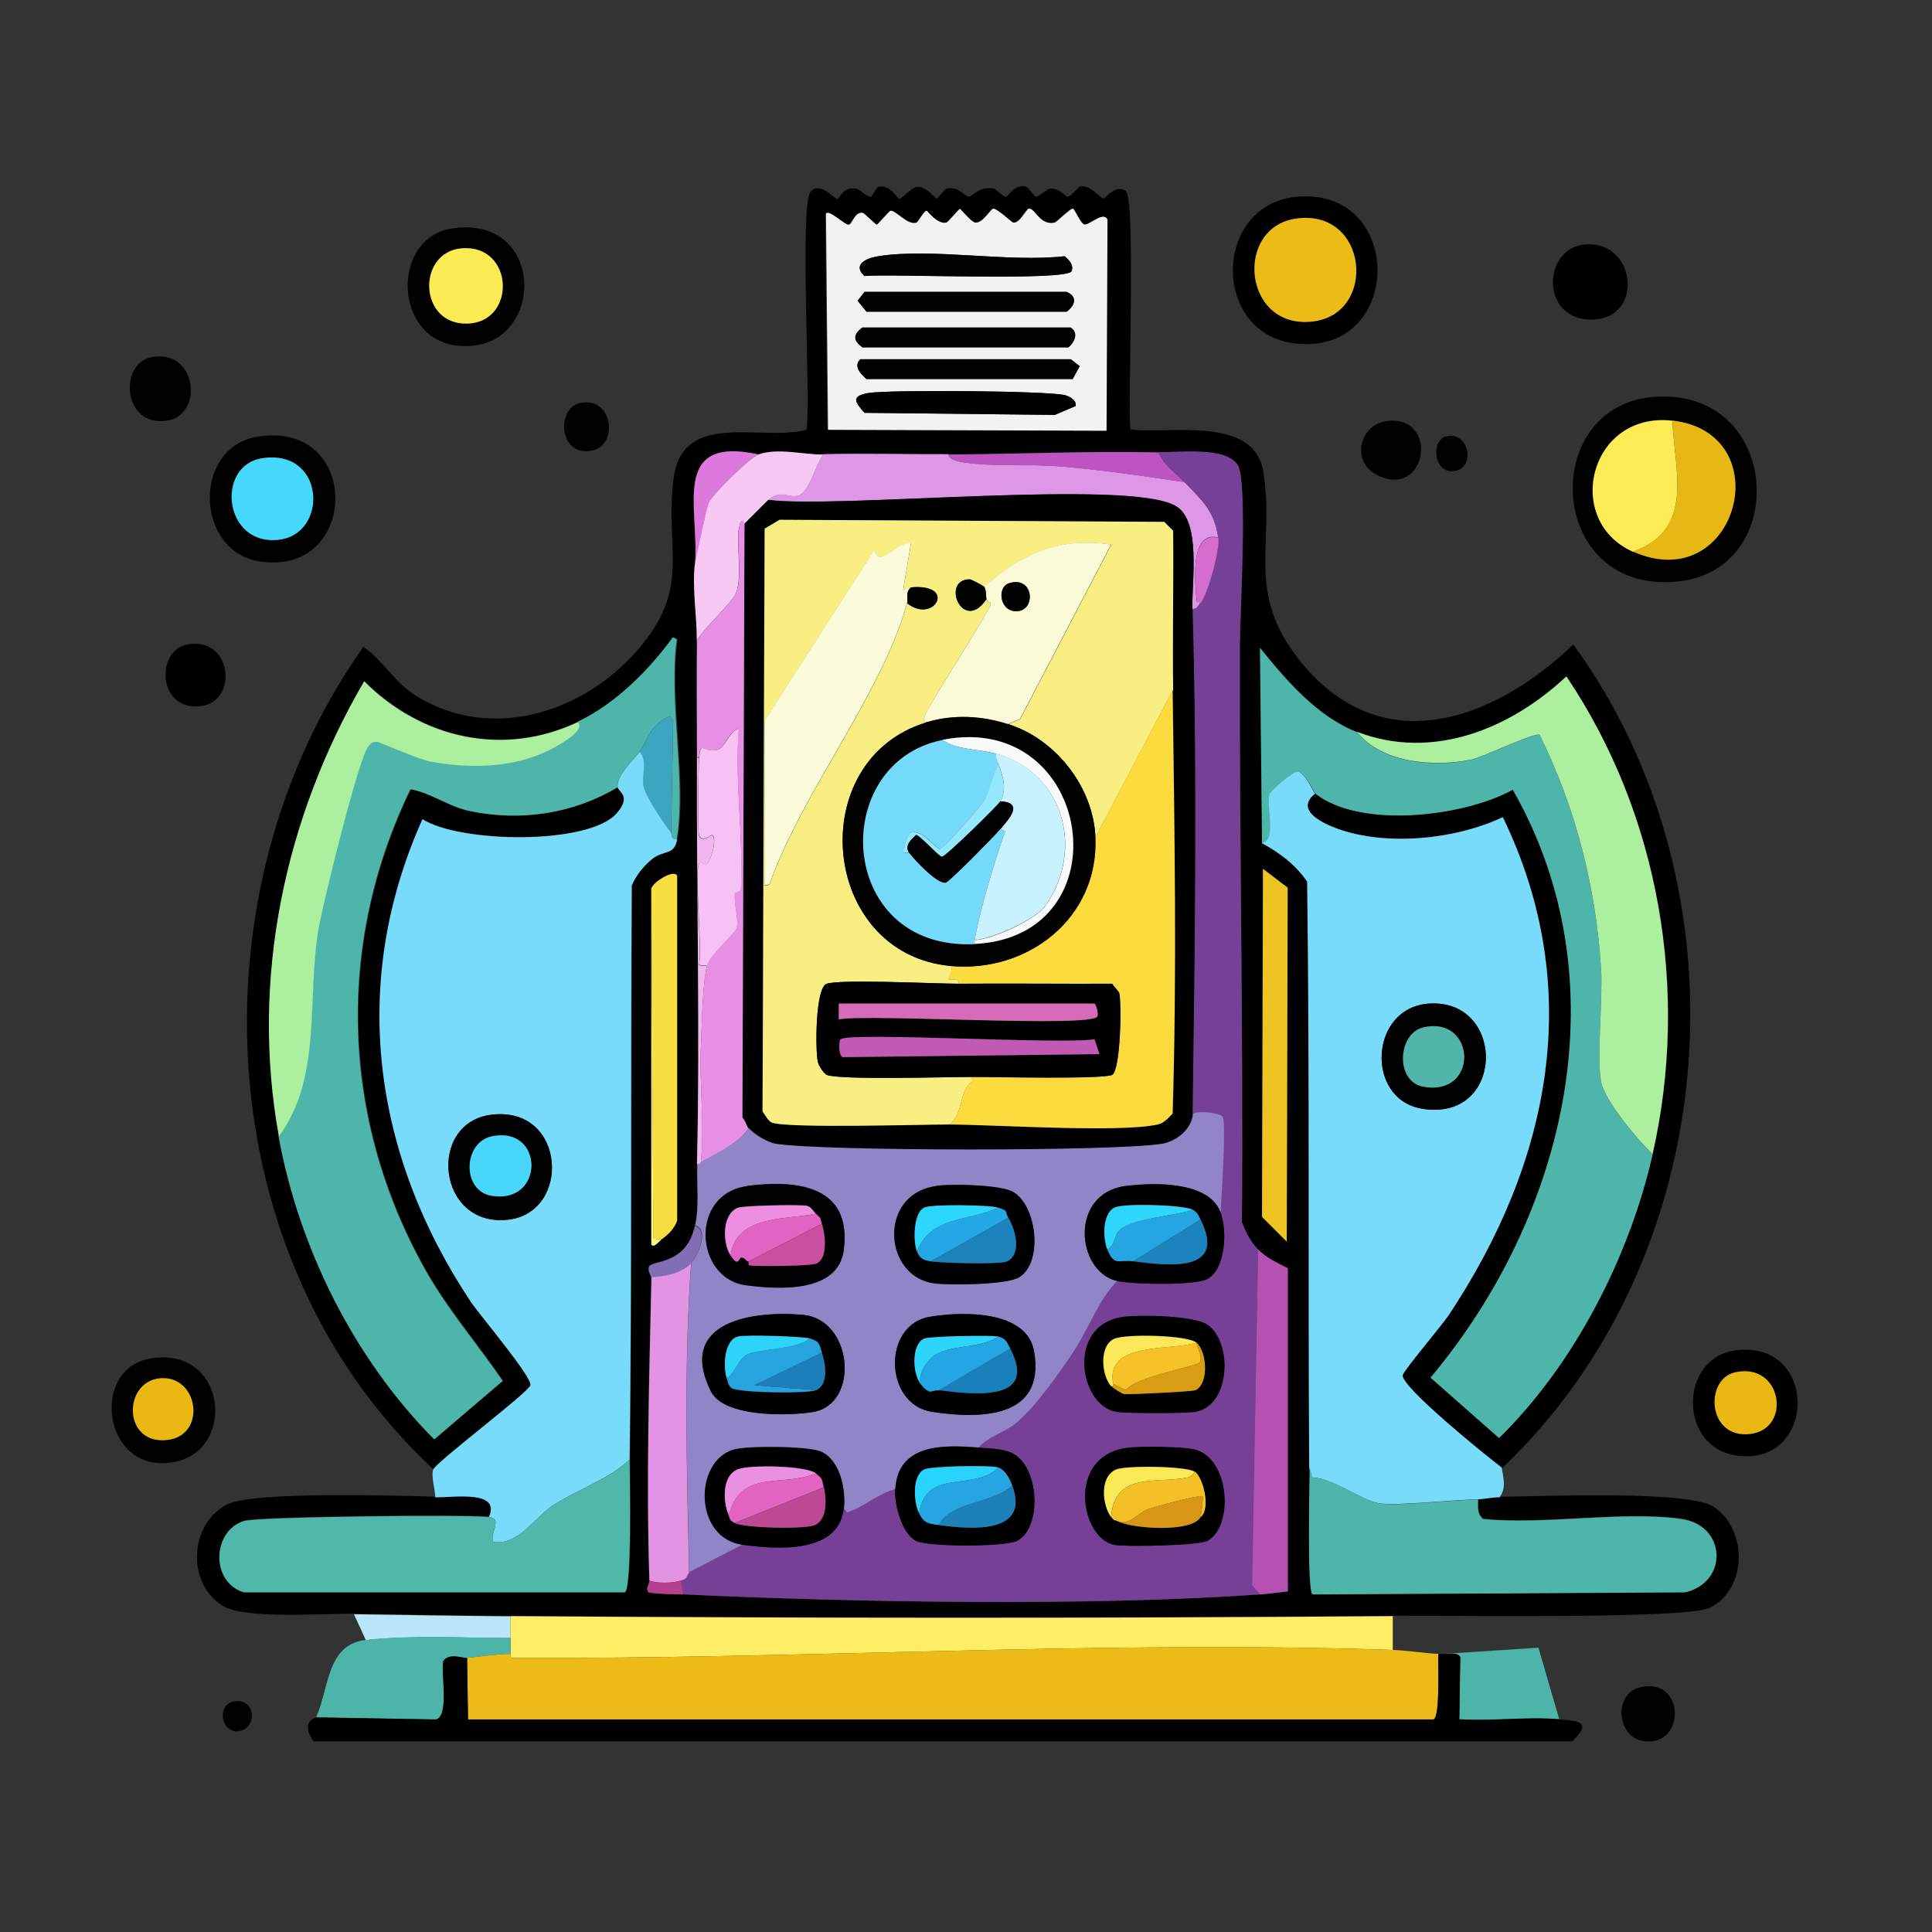<?xml version="1.0" encoding="UTF-8"?>
<svg id="Layer_1" xmlns="http://www.w3.org/2000/svg" version="1.1" viewBox="0 0 1024 1024"><rect x="0" y="0" width="1024" height="1024" fill="#333333" stroke="none"/>
  <!-- Generator: Adobe Illustrator 29.1.0, SVG Export Plug-In . SVG Version: 2.1.0 Build 142)  -->
  <defs>
    <style>
      .st0 {
        fill: #ecbc16;
      }

      .st1 {
        fill: #010101;
      }

      .st2 {
        fill: #2ed3fa;
      }

      .st3 {
        fill: #fafad7;
      }

      .st4 {
        fill: #28d3fc;
      }

      .st5 {
        fill: #010002;
      }

      .st6 {
        fill: #acef9f;
      }

      .st7 {
        fill: #2dd6fb;
      }

      .st8 {
        fill: #f3c127;
      }

      .st9 {
        fill: #020200;
      }

      .st10 {
        fill: #c259b4;
      }

      .st11 {
        fill: #fdec55;
      }

      .st12 {
        fill: #2dd6fa;
      }

      .st13 {
        fill: #4db4aa;
      }

      .st14 {
        fill: #24a6e4;
      }

      .st15 {
        fill: #25a6e3;
      }

      .st16 {
        fill: #27a3e0;
      }

      .st17 {
        fill: #020300;
      }

      .st18 {
        fill: #f9ee81;
      }

      .st19 {
        fill: #edc421;
      }

      .st20 {
        fill: #e9b813;
      }

      .st21 {
        fill: #1c7fbb;
      }

      .st22 {
        fill: #1c82bc;
      }

      .st23 {
        fill: #fae85a;
      }

      .st24 {
        fill: #de96e7;
      }

      .st25 {
        fill: #b5408d;
      }

      .st26 {
        fill: #010201;
      }

      .st27 {
        fill: #fbfad9;
      }

      .st28 {
        fill: #816eb4;
      }

      .st29 {
        fill: #dd79dd;
      }

      .st30 {
        fill: #f7faf9;
      }

      .st31 {
        fill: #774097;
      }

      .st32 {
        fill: #1d80b8;
      }

      .st33 {
        fill: #f2f2f3;
      }

      .st34 {
        fill: #e393e4;
      }

      .st35 {
        fill: #48d7fa;
      }

      .st36 {
        fill: #d99d14;
      }

      .st37 {
        fill: #020301;
      }

      .st38 {
        fill: #fcec53;
      }

      .st39 {
        fill: #27a5e2;
      }

      .st40 {
        fill: #fae957;
      }

      .st41 {
        fill: #1b84bf;
      }

      .st42 {
        fill: #be53c2;
      }

      .st43 {
        fill: #abef9f;
      }

      .st44 {
        fill: #b9e7f8;
      }

      .st45 {
        fill: #e263c3;
      }

      .st46 {
        fill: #50b7ab;
      }

      .st47 {
        fill: #f1b5f0;
      }

      .st48 {
        fill: #e9b812;
      }

      .st49 {
        fill: #010000;
      }

      .st50 {
        fill: #bd4893;
      }

      .st51 {
        fill: #ecbb18;
      }

      .st52 {
        fill: #010100;
      }

      .st53 {
        fill: #3ea5c0;
      }

      .st54 {
        fill: #f5c227;
      }

      .st55 {
        fill: #f8c1f5;
      }

      .st56 {
        fill: #fdee66;
      }

      .st57 {
        fill: #c8f2fe;
      }

      .st58 {
        fill: #f8de41;
      }

      .st59 {
        fill: #ca4f9f;
      }

      .st60 {
        fill: #d66bba;
      }

      .st61 {
        fill: #000100;
      }

      .st62 {
        fill: #46d7fd;
      }

      .st63 {
        fill: #f7c8f4;
      }

      .st64 {
        fill: #75daf9;
      }

      .st65 {
        fill: #2ed5fa;
      }

      .st66 {
        fill: #1881bc;
      }

      .st67 {
        fill: #d79615;
      }

      .st68 {
        fill: #4db5a9;
      }

      .st69 {
        fill: #e7b815;
      }

      .st70 {
        fill: #fcdb3e;
      }

      .st71 {
        fill: #ee8ee2;
      }

      .st72 {
        fill: #e78fe5;
      }

      .st73 {
        fill: #9184c7;
      }

      .st74 {
        fill: #d56dcf;
      }

      .st75 {
        fill: #fdfc7c;
      }

      .st76 {
        fill: #e363c2;
      }

      .st77 {
        fill: #b551b1;
      }

      .st78 {
        fill: #51b5a9;
      }

      .st79 {
        fill: #e990e2;
      }

      .st80 {
        fill: #94e7fd;
      }

      .st81 {
        fill: #24a7e5;
      }

      .st82 {
        fill: #78dbf9;
      }
    </style>
  </defs>
  <path d="M796,777.8c-7.6-5.6-53.2-42.5-52.5-48.9.2-2,21.1-27,24.2-31.5,54-81,73-173.2,28.9-264.3-25,11.8-61.1,15.5-87.2,6.3-7.6-2.7-23.7-9.9-12.1-18.9,24,18.8,78.8,12.1,104.6-2.1,58,101.5,28.7,225.4-43.6,311.6l36.3,32c39.7-38.7,69.2-96,81.4-150.3,19.6-86.4,3.6-179.9-45.7-253.2-29.6,27.8-70.8,44.8-110.9,29.4-21.2-8.2-37.7-27.6-51.5-44.7l1.1,103.5c9.5,5.1,18,11.4,24.2,20.5,1.3,103.5.3,207,1.1,310.5,0,7.7-1.5,65.9,1.6,67.2l197.5-1.1c23-5.5,21.8-35.5-2.1-38.9-31.2-4.4-72.8,3.3-105.1,0-3.2-2.7-2.7-6.7-2.6-10.5,3.2,0,7.5-1,11.6-1.1,21.2-.1,99.5-3.6,113,5.3,18.3,12,18,43.8-2.1,53.6-12.6,6.1-142.3,4-167.6,4.2-155.7,1.2-311.9,1.1-467.6,0-27.6-.2-55.4-.7-83-1.1-16.2-.2-58.2,3.1-69.9-4.2-19.2-12-17.7-43,2.1-53.6,13.4-7.2,90.7-4.8,110.9-4.2,9.1.3,34.9-4.2,28.4,10.5-11.7-1.4-122.1-.2-129.8,2.1-16.9,5.1-17.9,32.5,0,37.8h201.8c4-1.7,2.5-61.7,2.6-70.4,1.2-101.3.5-202.8,1.1-304.2,2.3-5.4,6.5-10.6,11-14.2,6.3-4.9,11.6-1.5,13.1-10.5,5.1-30.7-4.5-73.7,0-105.6l-2.1-1.1c-12.9,17.5-30.5,35.2-50.4,44.7-39.5,18.8-83.1,9-113.5-21.5-42.3,72.5-60.3,158-45.2,241.2,10.8,59.4,40.1,118.1,82.5,160.8l36.3-31c-13.4-19.8-29.2-37.9-41-58.8-44.8-79.7-47.7-172.7-7.9-254.8,11.1,2,20.3,9.3,31.5,11.6,27.2,5.6,54.6,1.4,78.3-12.6.4,2.5,7.4,4.6-.5,13.7-14.8,17-83.4,15.7-103,3.2-39,87.1-26.2,178,25.7,255.9,4.7,7,32.5,39.7,31.5,44.1-.9,3.7-50.1,40.7-51.5,44.7-119.5-110.6-129.5-305.6-37.3-436.1,11,7.8,16.4,19,28.4,26.3,39.2,23.9,87.1,9,116.1-23.6,30.4-34.2,14.7-54.4,20-92.5,5-35.8,46.6-18.8,70.4-25.2,2.3-16.5-3.8-118.9,2.1-126.1,5-6,12.6,3.9,14.2,3.7,1.7-.3,2.4-6.7,10.5-5.3,1.5.3,5.6,4.7,7.4,4.2.3,0,2.6-4.9,4.2-5.3,5.6-1.3,9.9,6.2,10.5,6.3,1.5.3,6.9-6.1,9.5-6.3,5-.4,9.9,6.3,10.5,6.3.6,0,4.3-5,5.3-5.3,6.1-1.6,9.6,4.1,11.6,4.2,2.5,0,5.6-5.8,13.7-4.2.8.2,4.6,4.4,6.3,4.2,1.1-.1,4.5-6.8,10.5-5.3.9.2,4.5,5.2,5.3,5.3,1.3.2,5.9-4,7.4-4.2,4.8-.6,8,4.2,9.5,4.2,1.6,0,5.6-5.1,6.3-5.3,5.7-1.4,10.7,6.4,12.6,6.3.9,0,6.2-7.5,11.6-4.2,5.7,3.5,1.1,112.2,2.6,126.6,20.8,2.6,65.4-7.5,70.4,22.1,6.5,38.5-9.7,63.5,18.9,99.8,42.9,54.4,102.6,33.1,145.5-7.9,94.9,130.5,79.6,324.7-37.3,436.1ZM508.6,110.6c-.7,0-6.4,7.2-7.4,7.4-4.9,1-9.9-6.3-10.5-6.3-1.3,0-4.4,6-5.3,6.3-4.7,1.6-11-6.6-13.7-6.3-.8,0-6.7,7.4-7.4,7.4-.5,0-6.6-6.2-7.4-6.3-4.4-.6-5.4,6-7.4,6.3-2,.3-10.8-8.4-12.1-5.8l1.1,114.5,147.6.5.5-111.9c-2-4.7-9.6,3-12.1,2.6-2.3-.4-5.1-8.2-6.3-8.4-1.1-.2-8.7,7.2-9.5,7.4-7.9,1.8-10.4-7.7-13.7-7.4-1.6.2-4.7,7.8-8.4,7.4-.6,0-8.6-7.6-10.5-7.4-1.5.2-5.3,7.7-9.5,7.4-2.2-.2-7.8-7.4-8.4-7.4ZM368.3,299.7c-1.4,13.1,1.2,26.9,1.1,39.9-.2,20.6,0,41.3,0,62-.3,71.7,1.7,143.8,0,215.4-.3,10.7,1.2,22.1-1.1,32.6-4.3,20.7-22.2,18.2-24.2,21.5-1.2,2,1.1,5.5,1.1,5.8-1.2,52.9-2.8,108-1.1,160.8,0,2.1-2.3,4-.5,6.3,6.1,1,12.2.8,18.4,1.1,89.9,4.3,217,6.4,305.8,0,4.9-.4,9.8-1.1,14.7-1.6v-171.3c-5.5-2.9-11.4-5.4-15.8-10-4.1-4.3-6.2-8.8-8.4-14.2.8-101.6-1.3-203.1-1.1-304.7,0-15.7,4.4-88.3-1.1-96.7-6.4-9.9-30.9-6.6-42-6.8-37.1-.9-74.3.8-111.4,1.1-22.1.1-44-.5-66.2,0-10.7.2-24.2-3.7-34.7,0-47.3-10.1-30.8,29.3-33.6,58.8ZM669.4,460.5l-.5,184.4,13.1,13.1.5-187.6-13.1-10ZM345.2,471v188.6c1.2,2.2,4.8-2.3,5.3-2.6,3.7-2.6,6.8-5.6,8.4-10v-182.8c-1.5-3.7-12.7,3.2-13.7,6.8Z"/>
  <path class="st49" d="M688.3,104.2c56.7-4,55.4,84.7-2.1,77.8-44.6-5.4-43.4-74.6,2.1-77.8ZM687.3,115.8c-33.4,4.4-28.6,58.9,8.4,54.6,34.4-4,29.6-59.7-8.4-54.6Z"/>
  <path class="st33" d="M508.6,110.6c.6,0,6.2,7.2,8.4,7.4,4.1.3,8-7.2,9.5-7.4,1.9-.2,9.9,7.3,10.5,7.4,3.7.5,6.8-7.2,8.4-7.4,3.3-.3,5.7,9.1,13.7,7.4.8-.2,8.4-7.6,9.5-7.4,1.2.2,4,8,6.3,8.4,2.5.4,10.1-7.3,12.1-2.6l-.5,111.9-147.6-.5-1.1-114.5c1.3-2.7,10.1,6.1,12.1,5.8,2-.3,3-6.9,7.4-6.3.7.1,6.9,6.3,7.4,6.3.6,0,6.6-7.3,7.4-7.4,2.7-.3,9,7.9,13.7,6.3.9-.3,4-6.3,5.3-6.3.6,0,5.6,7.3,10.5,6.3,1-.2,6.7-7.4,7.4-7.4ZM465.5,135.8c-5.7.9-14.1,4.1-7.4,10.5,12.5-1.4,107.6,2.9,109.8-2.6,1.3-3.2-1.4-6-3.7-7.9-29.9,3.4-70.1-4.5-98.8,0ZM458.2,154.7l-3.7,4.7,4.7,5.8h106.1c4.5-3.4,5.9-7.9,0-10.5h-107.2ZM457.1,173.6c-5.1,4-4.8,6.8,0,10.5h109.3c3.2-2.8,5.5-7.7,1.1-10.5h-110.3ZM456.1,190.4c-4,3.6.3,8,3.2,10.5h109.3l3.7-6.8-4.7-3.7h-111.4ZM460.3,208.3c-9.2,1.6-7.4,4.6-2.1,10.5l100.9,1.1,11-4.7c.7-3.2-3.6-5.3-5.8-5.8-10.2-2.3-93.1-2.9-104-1.1Z"/>
  <path class="st0" d="M687.3,115.8c38-5,42.8,50.7,8.4,54.6-37,4.3-41.8-50.2-8.4-54.6Z"/>
  <path class="st52" d="M239.6,121.1c51.8-7.9,49.6,68,2.1,62-33.3-4.2-34.3-57.1-2.1-62ZM244.9,131.6c-24.3,1.8-23.2,41.1,3.2,39.9,25.9-1.2,24.3-42-3.2-39.9Z"/>
  <path d="M840.7,129.5c26.6-1.6,30.8,39.4,3.2,39.9-27.8.5-26.6-38.5-3.2-39.9Z"/>
  <path class="st38" d="M244.9,131.6c27.4-2.1,29,38.8,3.2,39.9-26.4,1.2-27.4-38.1-3.2-39.9Z"/>
  <path class="st26" d="M465.5,135.8c28.7-4.5,68.9,3.4,98.8,0,2.3,1.9,5,4.7,3.7,7.9-2.2,5.5-97.3,1.3-109.8,2.6-6.8-6.4,1.7-9.6,7.4-10.5Z"/>
  <path class="st52" d="M458.2,154.7h107.2c5.9,2.6,4.5,7.1,0,10.5h-106.1l-4.7-5.8,3.7-4.7Z"/>
  <path class="st26" d="M457.1,173.6h110.3c4.4,2.8,2.1,7.7-1.1,10.5h-109.3c-4.8-3.7-5.1-6.6,0-10.5Z"/>
  <path class="st1" d="M79.9,189.4c24.5-5.2,28.5,30.7,8.4,33.6-23.2,3.3-25.3-30-8.4-33.6Z"/>
  <path class="st1" d="M456.1,190.4h111.4l4.7,3.7-3.7,6.8h-109.3c-2.8-2.5-7.2-6.9-3.2-10.5Z"/>
  <path d="M460.3,208.3c10.9-1.8,93.8-1.2,104,1.1,2.1.5,6.5,2.6,5.8,5.8l-11,4.7-100.9-1.1c-5.3-5.9-7.1-8.9,2.1-10.5Z"/>
  <path class="st52" d="M876.4,210.4c67.6-5.3,73,91,13.7,97.7-70.3,8-75.2-92.9-13.7-97.7ZM865.4,292.3c55.3,24.7,78.6-62.7,21-69.4-44-5.1-58,52.9-21,69.4Z"/>
  <path class="st52" d="M307.9,213.5c17.1-3.1,19.8,22.1,6.3,25.2-18.1,4.2-19.9-22.7-6.3-25.2Z"/>
  <path class="st11" d="M886.4,223c1.2,26.9,12,57.8-21,69.4-37-16.5-23-74.4,21-69.4Z"/>
  <path class="st61" d="M736.6,223c26.7-1.4,19,42.6-7.4,28.4-13.4-7.2-8.5-27.6,7.4-28.4Z"/>
  <path class="st69" d="M865.4,292.3c33-11.6,22.2-42.5,21-69.4,57.6,6.7,34.3,94-21,69.4Z"/>
  <path class="st61" d="M136.7,231.4c55.2-8.6,53.9,74.1,1.1,66.2-34.5-5.1-36-60.7-1.1-66.2ZM138.8,242.9c-24.8,4-20.3,47.1,9.5,43.1,26-3.5,24.1-48.4-9.5-43.1Z"/>
  <path class="st1" d="M766.1,231.4c12.2-3.3,15.8,15.1,6.3,17.9-12.6,3.6-14.2-15.7-6.3-17.9Z"/>
  <path class="st29" d="M402,240.8c-4.2,1.5-24.3,21.1-26.3,25.7-.9,2.3-7.1,30.5-7.4,33.1,2.8-29.5-13.7-68.9,33.6-58.8Z"/>
  <path class="st63" d="M436.6,240.8c-4.5,5.2-7.3,20.8-14.2,22.1-5,.9-8.8-3.4-15.2,2.1l-12.6,12.6c-2-4.7-3.1,3.2-3.2,3.7-.8,9.3,1.8,24.4-1.1,32.6-1.8,5.2-17.6,19.3-21,25.7.1-13-2.4-26.8-1.1-39.9.3-2.6,6.4-30.8,7.4-33.1,1.9-4.6,22.1-24.2,26.3-25.7,10.4-3.7,24,.2,34.7,0Z"/>
  <path class="st24" d="M502.8,240.8c-.1,3,6,3.9,7.9,4.2,15.8,2.5,34.5.8,50.4,2.1,22.2,1.8,44.7,5.1,66.7,8.4,8.9,9.4,15.9,15,17.9,29.4-14.7-3.9-12.5,22-11.6,32,.4,4.3.5.9,2.1,2.6-1.1,1.5-1.8,3.5-4.2,3.2-.4-14.6,4.8-46.7-8.9-54.6-25-14.5-178.1,1.6-215.9-3.2,6.4-5.5,10.3-1.2,15.2-2.1,6.9-1.3,9.7-16.9,14.2-22.1,22.2-.5,44.1.1,66.2,0Z"/>
  <path class="st42" d="M614.2,239.8c2,6.1,9.1,11,13.7,15.8-22-3.3-44.5-6.6-66.7-8.4-16-1.3-34.7.4-50.4-2.1-1.9-.3-8-1.2-7.9-4.2,37.1-.2,74.3-1.9,111.4-1.1Z"/>
  <path class="st31" d="M666.8,662.2l-3.2,178.1,4.2,4.7c-88.8,6.4-215.9,4.3-305.8,0l-1.1-7.4c3.8-1.4,2.2-1.3,4.2-4.2l28.4-14.7c18.4,2.5,50.6,4.8,53.6-18.9,2.1,2.1.6,2.2,3.7,1.1,7.9-2.8,15.2-9.6,23.6-11.6-.5,7.9,3.5,23.5,11,27.3,6.4,3.3,47.3,3.3,53.6,0,13.3-6.9,11.9-38.7-2.1-46.2-5.4-2.9-12.5-2.7-18.4-3.2,5-5.7,13.2-7.7,19.4-12.6,10.3-8.1,23.6-27.1,31-38.4,8-12.1,13.2-27.4,23.1-37.3,8.3,1.8,41.1,2.6,47.8-1.1,9.8-5.3,10.6-26.3,6.8-35.7.3-7.3,3-46.1,1.1-49.9-1-2-13.1-3.5-15.8-1.6,1.2-89.2,2.5-178.7,0-267.9,2.4.4,3.1-1.7,4.2-3.2,4.1-5.3,10.3-28.5,9.5-34.7-2-14.4-8.9-20.1-17.9-29.4-4.6-4.8-11.6-9.7-13.7-15.8,11.2.3,35.6-3.1,42,6.8,5.4,8.4,1.1,81,1.1,96.7-.3,101.6,1.9,203.1,1.1,304.7,2.2,5.4,4.3,9.9,8.4,14.2ZM595.8,697.9c-30.8,3.8-24,47-4.2,50.4,5.1.9,36.9.9,42,0,18.8-3.4,19.8-37.1,6.3-46.2-7.2-4.8-35.3-5.3-44.1-4.2ZM597.9,767.3c-32.9,4-25.4,47.8-7.4,51.5,6.1,1.2,44.8.4,49.4-2.1,14.1-7.7,12-43.3-6.3-48.3-6.2-1.7-29-1.9-35.7-1.1Z"/>
  <path class="st62" d="M138.8,242.9c33.5-5.3,35.4,39.6,9.5,43.1-29.7,4-34.3-39.1-9.5-43.1Z"/>
  <path d="M632.1,322.8c2.5,89.2,1.2,178.7,0,267.9-.6,8-8.7,14.5-16.3,15.8-24.5,4.1-180.3,4-204.9,0-3.9-.6-12-5.2-14.2-8.4-1.2-1.8-1.6-4.2-3.2-5.8l1.1-314.7,12.6-12.6c37.8,4.7,191-11.3,215.9,3.2,13.7,7.9,8.5,40,8.9,54.6ZM502.8,596c25.1.1,90.5,4.5,110.9,0,3.3-.7,5.7-3.5,7.9-5.8,2.3-74.7,1-149.6,0-224.3-.4-28.1.3-56.4,0-84.6l-4.7-4.7-203.9-1.1-7.9,4.7-1.1,308.9c1.2,1.6,3,5,4.7,5.8,7.1,3.2,79.8,1,94,1.1Z"/>
  <path class="st72" d="M394.6,277.6l-1.1,314.7c1.5,1.6,2,4,3.2,5.8-4.8,7.6-17,13.5-25.2,17.9,2-20.5-.9-41,0-61.5.4-8.5.8-33.2,3.2-42.6,1.7-6.5,14.9-16.8,15.8-20.5,1-4.2-1.5-12.3-1.1-17.9,0-.4,3.1-1,3.2-2.1,1.6-26.7-3.3-57.8-1.1-85.1-4.8.7-7.2,9.9-11,11-7.8,2.3-9.1-5.6-10,4.2h-1.1c0-20.6-.2-41.4,0-62,3.4-6.4,19.2-20.5,21-25.7,2.9-8.2.3-23.3,1.1-32.6,0-.4,1.1-8.4,3.2-3.7Z"/>
  <path class="st18" d="M621.6,365.9l-41,77.8c-1.2-26.6-21-51.9-46.2-59.9l6.3-2.6,48.3-92.5c-27.3-4.1-47.6,4.7-67.2,22.6-.6-.8-7.2-4.2-7.9-4.2-15.6.1-3.6,29.1,8.9,10.5.9,3.3,2.3-.3,2.1,3.7-10.6,18.8-23,36.9-33.6,55.7-.3.5-3.3,6.4,0,5.8-65.8,19.8-56.7,122.8,12.6,129.2,1.8,1.7-1.2,6.5-1.1,6.8,1,1.5,6.1-1.1,5.3,2.6-12.6,0-62.1-2.5-69.9,0-6.2,1.9-6.1,35.6-4.7,41.5.4,1.8,3,6,4.7,6.8,5.9,2.8,64.6,1.1,76.2,1.1l1.6,2.1c-8,3.7-5.2,19.1-13.1,23.1-14.2,0-87,2.2-94-1.1-1.7-.8-3.5-4.2-4.7-5.8l1.1-308.9,7.9-4.7,203.9,1.1,4.7,4.7c.3,28.2-.4,56.5,0,84.6ZM480.8,319.7c14.1,11.4,26.9-10.5,2.1-8.4-2.3.2-3.8,2.5-4.2,1.6l4.2-25.2c-8.3-.1-17.5,14.2-19.4,3.7l-58.3,90.9v87.2l2.6-.5c17-48.5,59.6-100.9,73-149.2Z"/>
  <path class="st74" d="M645.8,285c.8,6.2-5.4,29.4-9.5,34.7-1.6-1.8-1.7,1.6-2.1-2.6-1-10-3.2-36,11.6-32Z"/>
  <path class="st27" d="M482.9,311.2c-3.3,2.8-1.4,5.8-2.1,8.4-13.4,48.3-56,100.7-73,149.2l-2.6.5v-87.2l58.3-90.9c1.9,10.6,11.2-3.8,19.4-3.7l-4.2,25.2c.4.9,1.9-1.4,4.2-1.6Z"/>
  <path class="st3" d="M534.4,383.8c-14.1-4.5-28.8-5.3-43.1-1.1-3.3.6-.3-5.3,0-5.8,10.7-18.8,23-36.8,33.6-55.7.2-4-1.2-.4-2.1-3.7-.4-1.3,0-4.8-1.1-6.3,19.6-17.9,39.9-26.7,67.2-22.6l-48.3,92.5-6.3,2.6ZM534.9,309.1c-7.1,2.2-4.8,16.5,5.3,14.7,8.9-1.6,7.3-18.6-5.3-14.7Z"/>
  <path class="st9" d="M521.8,311.2c1,1.5.7,5,1.1,6.3-12.6,18.6-24.5-10.4-8.9-10.5.7,0,7.3,3.4,7.9,4.2Z"/>
  <path class="st37" d="M534.9,309.1c12.6-3.9,14.2,13.1,5.3,14.7-10.1,1.8-12.4-12.5-5.3-14.7Z"/>
  <path class="st17" d="M480.8,319.7c.7-2.6-1.2-5.6,2.1-8.4,24.8-2.1,12,19.8-2.1,8.4Z"/>
  <path class="st68" d="M358.9,444.7c-3.2.7-2.7-2.6-3.2-3.2l1.1-59.4-1.6-2.6c-11.1,4.9-11.1,11.6-16.3,18.9-3.1,4.4-12.5,13.1-11.6,18.9-23.7,14-51.1,18.2-78.3,12.6-11.2-2.3-20.4-9.6-31.5-11.6-39.8,82.1-36.9,175.1,7.9,254.8,11.8,21,27.5,39.1,41,58.8l-36.3,31c-42.4-42.7-71.7-101.4-82.5-160.8,23-31.1,14.9-72.3,21-109.8,2.1-12.6,21-90.1,26.3-96.7,1.4-1.7,2.3-2.7,4.7-2.6,1.5,0,21.9,9.3,28.4,10.5,22.6,4.1,47.2,3.3,67.2-8.4,3.2-1.9,14.7-8.4,11-12.6,19.9-9.4,37.6-27.2,50.4-44.7l2.1,1.1c-4.5,31.9,5.1,74.9,0,105.6Z"/>
  <path d="M98.8,341.7c24.3-5.1,27.9,30.3,7.4,32.6-22.6,2.5-23.7-29.1-7.4-32.6Z"/>
  <path class="st68" d="M719.3,388c12.8,16.5,40.9,18.9,60.4,14.7,6.3-1.3,33.8-14.7,36.3-13.1,19.2,38.6,29.9,80.9,32.6,124,1,16.1-2.4,46.7,0,59.9,1.8,9.9,19.6,31,27.3,38.4-12.3,54.3-41.7,111.6-81.4,150.3l-36.3-32c72.3-86.2,101.6-210.1,43.6-311.6-25.7,14.2-80.5,20.9-104.6,2.1-.6-.5-5.3-10.9-8.9-11.6-2.7-.5-14.7,10.3-15.2,12.1-1.8,6.3,4.3,24.9-4.2,25.7l-1.1-103.5c13.8,17.1,30.3,36.5,51.5,44.7Z"/>
  <path class="st43" d="M875.9,611.8c-7.7-7.4-25.5-28.5-27.3-38.4-2.4-13.2,1-43.8,0-59.9-2.7-43.1-13.4-85.4-32.6-124-2.4-1.6-29.9,11.8-36.3,13.1-19.5,4.1-47.6,1.8-60.4-14.7,40,15.4,81.3-1.6,110.9-29.4,49.4,73.3,65.3,166.8,45.7,253.2Z"/>
  <path class="st6" d="M306.4,382.7c3.7,4.2-7.8,10.7-11,12.6-20,11.7-44.7,12.5-67.2,8.4-6.5-1.2-26.9-10.4-28.4-10.5-2.5-.1-3.3.9-4.7,2.6-5.2,6.6-24.2,84.1-26.3,96.7-6.2,37.5,2,78.7-21,109.8-15.1-83.2,2.9-168.7,45.2-241.2,30.4,30.5,74,40.3,113.5,21.5Z"/>
  <path class="st70" d="M502.8,596c8-4,5.2-19.5,13.1-23.1l-1.6-2.1c10.3,0,70.8,1.4,75.1-1.1,4.5-2.5,5.1-38.5,3.7-43.6,0-.4-3.1-3.8-3.7-4.7-27.1.1-54.3-.2-81.4,0,.8-3.7-4.2-1.1-5.3-2.6-.2-.3,2.9-5.2,1.1-6.8,40.9,3.8,78.6-25.5,76.7-68.3l41-77.8c1,74.7,2.3,149.6,0,224.3-2.2,2.3-4.6,5.1-7.9,5.8-20.3,4.5-85.8.1-110.9,0Z"/>
  <path class="st53" d="M355.7,441.5c-4.1-5.1-13.4-18.9-14.7-24.7-1.2-5.3,2.4-13.6-2.1-18.4,5.2-7.3,5.2-14,16.3-18.9l1.6,2.6-1.1,59.4Z"/>
  <path class="st52" d="M534.4,383.8c25.2,8,45.1,33.3,46.2,59.9,1.9,42.8-35.8,72.1-76.7,68.3-69.3-6.5-78.4-109.5-12.6-129.2,14.3-4.3,29-3.4,43.1,1.1ZM499.7,392.2c-60.8,11.9-56.6,111.6,16.8,108.2,80.5-3.7,63.1-123.9-16.8-108.2Z"/>
  <path class="st55" d="M374.7,511.9l-4.2-.5c1.9-8.6-2.5-48.7,0-53.6.9-1.8,2.8,1.2,3.7.5,3.1-2.4,6-14.7,3.2-15.8-.4-.1-5.2,4-6.8.5-.9-1.9-.4-37.1,0-41.5.9-9.8,2.1-1.9,10-4.2,3.9-1.2,6.3-10.4,11-11-2.3,27.3,2.6,58.4,1.1,85.1,0,1.1-3.1,1.7-3.2,2.1-.5,5.6,2,13.7,1.1,17.9-.9,3.7-14.1,14-15.8,20.5Z"/>
  <path class="st30" d="M516.5,500.4c0-.7-.1-1.5,0-2.1,9.1-.2,32.6-10.9,37.8-18.4,20.7-29.9,9.3-70.4-26.3-80.4-9.5-2.6-21.6-2-28.4-7.4,80-15.7,97.3,104.5,16.8,108.2Z"/>
  <path class="st64" d="M528.1,399.5c-.5,2.3.4,3.4,1.1,5.3-3.3,6-4,13.4-7.4,19.4-1.7,3.1-21.9,25.9-23.6,25.7-2.5-.3-9.6-11-15.8-8.4-1.4,1-3.9,9.5-3.7,10,.4,1.1,3,.3,3.2.5,2.7,3.6,15,16.8,19.4,15.8,2-.5,26.4-25.4,28.9-28.4l2.6,1.1c-6.4,18.6-12.5,38.5-16.3,57.8-.1.7,0,1.4,0,2.1-73.4,3.4-77.6-96.3-16.8-108.2,6.8,5.3,18.9,4.7,28.4,7.4Z"/>
  <path class="st82" d="M355.7,441.5c.4.5,0,3.9,3.2,3.2-1.5,9-6.9,5.6-13.1,10.5-4.5,3.6-8.8,8.8-11,14.2-.6,101.4.1,202.9-1.1,304.2-10.9,10.4-27.4,15.7-40.5,24.2-10,6.5-18.4,21.6-32,19.4-1.2-5.8,5.2-12.3-2.1-13.1,6.6-14.7-19.3-10.2-28.4-10.5,0-3.9-2.3-11.2-1.1-14.7,1.4-3.9,50.6-40.9,51.5-44.7,1-4.4-26.8-37.1-31.5-44.1-51.9-77.9-64.8-168.8-25.7-255.9,19.6,12.6,88.2,13.9,103-3.2,7.9-9.1.9-11.2.5-13.7-1-5.8,8.4-14.5,11.6-18.9,4.5,4.8.9,13.1,2.1,18.4,1.3,5.8,10.7,19.6,14.7,24.7ZM260.6,590.8c-34.3,4-29.1,59.6,8.4,55.7,34-3.5,31.2-60.4-8.4-55.7Z"/>
  <path class="st57" d="M516.5,498.3c3.8-19.3,9.9-39.2,16.3-57.8l-2.6-1.1c4.1-4.9,12.9-14,0-14.7,3.7-6.6,1.4-13.4-1.1-20-.7-1.8-1.6-2.9-1.1-5.3,35.5,9.9,46.9,50.5,26.3,80.4-5.2,7.5-28.8,18.1-37.8,18.4Z"/>
  <path class="st47" d="M374.7,511.9c-2.4,9.3-2.8,34.1-3.2,42.6-.9,20.5,2,41,0,61.5-.1,0,0,1.6-2.1,1.1,1.7-71.6-.3-143.7,0-215.4h1.1c-.4,4.4-.9,39.6,0,41.5,1.6,3.5,6.5-.7,6.8-.5,2.8,1,0,13.4-3.2,15.8-.8.7-2.8-2.3-3.7-.5-2.5,4.9,1.9,44.9,0,53.6l4.2.5Z"/>
  <path class="st80" d="M530.2,424.7c-1,1.9-28.9,29.3-31,29.4-1.6,0-10.8-10.6-13.7-11.6-2.4,2.4-6.4,5.5-3.7,9.5-.2-.3-2.8.5-3.2-.5-.2-.5,2.3-9,3.7-10,6.1-2.6,13.3,8.1,15.8,8.4,1.8.2,21.9-22.6,23.6-25.7,3.3-6.1,4.1-13.4,7.4-19.4,2.5,6.6,4.7,13.4,1.1,20Z"/>
  <path class="st82" d="M697.2,420.5c-11.6,9,4.5,16.2,12.1,18.9,26.1,9.2,62.3,5.5,87.2-6.3,44.1,91.1,25.1,183.2-28.9,264.3-3,4.5-24,29.5-24.2,31.5-.6,6.4,44.9,43.2,52.5,48.9,1,5.8,2.5,10.9-1.1,15.8-4.1,0-8.4,1-11.6,1.1-13,.1-42.3,3.5-52,2.1-9-1.2-25-13.6-35.7-13.7l-1.6-5.3c-.7-103.5.3-207-1.1-310.5-6.2-9.1-14.7-15.4-24.2-20.5,8.5-.8,2.4-19.5,4.2-25.7.5-1.8,12.5-12.5,15.2-12.1,3.7.6,8.3,11.1,8.9,11.6ZM757.7,531.9c-32,1.8-34.2,50.6-4.2,55.7,44.3,7.5,45-58,4.2-55.7Z"/>
  <path class="st61" d="M530.2,439.4c-2.4,3-26.9,27.9-28.9,28.4-4.5,1-16.7-12.2-19.4-15.8-2.7-3.9,1.3-7.1,3.7-9.5,2.8.9,12.1,11.7,13.7,11.6,2.1-.1,30-27.6,31-29.4,12.9.7,4.1,9.8,0,14.7Z"/>
  <path class="st19" d="M669.4,460.5l13.1,10-.5,187.6-13.1-13.1.5-184.4Z"/>
  <path class="st58" d="M350.5,657l-4.2-.5-1.1-185.5c.9-3.6,12.2-10.5,13.7-6.8v182.8c-1.6,4.4-4.7,7.3-8.4,10Z"/>
  <path class="st75" d="M350.5,657c-.5.3-4,4.9-5.3,2.6v-188.6l1.1,185.5,4.2.5Z"/>
  <path class="st49" d="M508.1,521.4c27.1-.2,54.3.1,81.4,0,.5,1,3.6,4.4,3.7,4.7,1.4,5.1.8,41.1-3.7,43.6-4.4,2.4-64.8,1-75.1,1.1-11.6,0-70.2,1.7-76.2-1.1-1.7-.8-4.3-5-4.7-6.8-1.4-5.9-1.4-39.6,4.7-41.5,7.8-2.5,57.3,0,69.9,0ZM444.5,531.9v8.4c15.6-3,134.1,4.6,137.1-1.6.6-1.2-.5-6.3-1.6-6.8h-135.6ZM445.6,550.8c-.9.7-1.3,8.4,1.1,9.5l136.1-1.6-2.6-7.9c-16,3-129-3.9-134.5,0Z"/>
  <path class="st60" d="M444.5,531.9h135.6c1.1.6,2.1,5.7,1.6,6.8-3,6.2-121.5-1.5-137.1,1.6v-8.4Z"/>
  <path class="st61" d="M757.7,531.9c40.8-2.3,40.1,63.2-4.2,55.7-30-5.1-27.8-53.8,4.2-55.7ZM754.5,544.5c-13.8,3.1-15.2,28.9,0,31.5,29.7,5.1,27.8-37.8,0-31.5Z"/>
  <path class="st78" d="M754.5,544.5c27.8-6.3,29.7,36.7,0,31.5-15.2-2.6-13.8-28.4,0-31.5Z"/>
  <path class="st10" d="M445.6,550.8c5.5-3.9,118.5,3,134.5,0l2.6,7.9-136.1,1.6c-2.3-1-2-8.8-1.1-9.5Z"/>
  <path class="st73" d="M646.8,642.2c-6.6-16.4-35.3-15.4-49.9-13.7-30.4,3.7-26.6,45.6-4.7,50.4-9.9,9.9-15.1,25.2-23.1,37.3-7.4,11.3-20.7,30.2-31,38.4-6.2,4.9-14.4,6.9-19.4,12.6-18.6-1.5-42.7-2.2-44.1,22.1-8.4,2-15.8,8.7-23.6,11.6-3.1,1.1-1.5,1-3.7-1.1,1.2-10-1.8-25.9-12.1-30.5-6.6-2.9-38.9-3.2-46.2-1.1-21.2,6-21.3,47,4.7,50.4l-28.4,14.7c-1.2-54.5-2.9-109.8,1.1-163.9,3.1-3.3,9.9-17.4,2.1-20,2.2-10.5.8-21.9,1.1-32.6,2.1.6,2-1,2.1-1.1,8.2-4.3,20.4-10.3,25.2-17.9,2.2,3.2,10.3,7.8,14.2,8.4,24.6,4,180.4,4.1,204.9,0,7.6-1.3,15.6-7.7,16.3-15.8,2.7-2,14.7-.5,15.8,1.6,1.9,3.8-.7,42.6-1.1,49.9ZM396.2,628.6c-30.9,3.9-28.1,48.8-1.1,52.5,17.7,2.4,49,4.1,52-18.4,4.7-34.2-24.3-37.6-51-34.2ZM496,628.6c-30.9,4.5-27.7,47.9-1.1,51.5,8.4,1.1,38.7.9,45.2-3.2,12.9-7.9,9.4-38-3.2-45.2-6.8-3.9-32.8-4.3-41-3.2ZM425.6,696.9c-26.5-2.4-67.2,3.4-48.9,40.5,6.8,13.8,40.7,13.2,54.1,11,25-4.1,21.4-49-5.3-51.5ZM492.9,697.9c-25.5,4.2-24.3,46.6,1.1,50.4,26.1,3.9,60.2,3.4,54.1-32-3.8-21.9-37.9-21.3-55.2-18.4Z"/>
  <path class="st61" d="M260.6,590.8c39.6-4.7,42.4,52.2,8.4,55.7-37.5,3.9-42.7-51.6-8.4-55.7ZM260.6,602.3c-15.2,3.2-16,28.9,0,31.5,28.3,4.6,27.9-37.4,0-31.5Z"/>
  <path class="st35" d="M260.6,602.3c27.9-5.9,28.3,36.1,0,31.5-16-2.6-15.2-28.3,0-31.5Z"/>
  <path class="st5" d="M396.2,628.6c26.7-3.4,55.6,0,51,34.2-3.1,22.5-34.3,20.8-52,18.4-27-3.7-29.8-48.6,1.1-52.5ZM387.3,665.4c4.4,6.8,4.3.8,5.8,1.1,2.1.4,2.3,1.9,3.7,2.1.1,0-.4,2,.5,2.1,4.5.6,32.8.5,35.7-1.1,6.1-3.2,4.2-16.1,2.6-21-1.3-3.8.2-2.1-3.2-5.3-1.4-1.3-2.6-3.7-4.7-4.2-3.6-.8-33.8-.2-36.8,1.1-8.3,3.5-7.9,18.7-3.7,25.2Z"/>
  <path d="M496,628.6c8.2-1.2,34.2-.7,41,3.2,12.6,7.2,16,37.3,3.2,45.2-6.5,4-36.8,4.3-45.2,3.2-26.6-3.6-29.8-47,1.1-51.5ZM486,663.3c1.6,4.1,3.5,4.6,7.4,5.3,5.1.9,37.1,1.8,40.5,0,8.1-4.2,3.9-17.7.5-23.1-2.2-3.5.6-3.3-5.3-5.3-4.7-1.5-35.6-2-39.4,0-5.5,2.8-5.8,17.7-3.7,23.1Z"/>
  <path d="M646.8,642.2c3.8,9.5,3,30.4-6.8,35.7-6.7,3.6-39.5,2.9-47.8,1.1-21.9-4.9-25.7-46.7,4.7-50.4,14.6-1.8,43.3-2.7,49.9,13.7ZM586.9,662.2c3.7,9.2,5.8,5.3,13.7,6.3,17.8,2.3,50.1,6.7,35.7-22.1-1.2-2.4-1.6-3.9-4.2-5.3-4.7-2.5-36.7-3.6-41.5-1.1-6.3,3.3-6,16.2-3.7,22.1Z"/>
  <path class="st71" d="M432.4,643.3c-16.2,3.3-42,.6-45.2,22.1-4.3-6.5-4.6-21.7,3.7-25.2,3-1.3,33.2-1.8,36.8-1.1,2.2.5,3.4,2.9,4.7,4.2Z"/>
  <path class="st7" d="M529.1,640.1c-16.2,7.5-35.4,4.2-43.1,23.1-2.2-5.4-1.8-20.3,3.7-23.1,3.8-2,34.7-1.5,39.4,0Z"/>
  <path class="st12" d="M632.1,641.2c-9.1,3.4-32.1,4.4-38.9,11-2.5,2.5-2.4,8.4-6.3,10-2.4-5.8-2.7-18.7,3.7-22.1,4.8-2.5,36.8-1.5,41.5,1.1Z"/>
  <path class="st81" d="M534.4,645.4l-41,23.1c-3.9-.7-5.7-1.2-7.4-5.3,7.7-18.9,26.9-15.7,43.1-23.1,5.9,1.9,3.1,1.7,5.3,5.3Z"/>
  <path class="st15" d="M636.3,646.4l-35.7,22.1c-7.9-1-9.9,2.9-13.7-6.3,3.9-1.6,3.8-7.5,6.3-10,6.8-6.7,29.8-7.6,38.9-11,2.6,1.4,3,2.8,4.2,5.3Z"/>
  <path class="st45" d="M432.4,643.3c3.3,3.1,1.9,1.5,3.2,5.3l-38.9,20c-1.4-.2-1.5-1.7-3.7-2.1-1.5-.2-1.3,5.8-5.8-1.1,3.2-21.5,29-18.8,45.2-22.1Z"/>
  <path class="st22" d="M493.4,668.5l41-23.1c3.4,5.4,7.6,18.9-.5,23.1-3.4,1.8-35.4.9-40.5,0Z"/>
  <path class="st41" d="M600.6,668.5l35.7-22.1c14.4,28.7-17.9,24.3-35.7,22.1Z"/>
  <path class="st59" d="M435.6,648.6c1.6,4.9,3.5,17.8-2.6,21-2.9,1.5-31.2,1.7-35.7,1.1-.9-.1-.4-2.1-.5-2.1l38.9-20Z"/>
  <path class="st28" d="M366.2,669.6c-5,5.3-14,7.1-21,7.4,0-.3-2.2-3.8-1.1-5.8,2-3.3,19.8-.8,24.2-21.5,7.8,2.6,1,16.7-2.1,20Z"/>
  <path class="st77" d="M667.8,845l-4.2-4.7,3.2-178.1c4.4,4.6,10.3,7.1,15.8,10v171.3c-4.9.5-9.8,1.2-14.7,1.6Z"/>
  <path class="st34" d="M365.2,833.5c-2,2.9-.4,2.8-4.2,4.2-3.9,1.4-12.8,1.7-16.8,0-1.7-52.8-.1-107.9,1.1-160.8,7-.3,16-2.1,21-7.4-3.9,54.1-2.3,109.5-1.1,163.9Z"/>
  <path d="M425.6,696.9c26.6,2.4,30.2,47.4,5.3,51.5-13.4,2.2-47.3,2.8-54.1-11-18.3-37.1,22.4-42.9,48.9-40.5ZM385.2,730.5c.6,1.9.8,4,2.6,5.3,3.6,2.5,40,3,44.7,1.1,7-2.9,5.3-13.9,3.2-20-1.8-5.1-1.1-5.6-6.3-7.4-3.7-1.3-35-2-38.4-1.1-7.3,2.1-7.8,16.1-5.8,22.1Z"/>
  <path d="M492.9,697.9c17.3-2.9,51.4-3.6,55.2,18.4,6.1,35.4-28.1,36-54.1,32-25.4-3.8-26.6-46.2-1.1-50.4ZM488.1,733.7c5.2,6.4,5.5,2.7,9.5,3.2,17.9,2.2,53,6.8,37.8-22.1-1.7-3.2-2.3-5.4-6.3-6.3-3.7-.8-36.6-.3-39.4,1.1-6.7,3.2-6.1,18.7-1.6,24.2Z"/>
  <path d="M595.8,697.9c8.9-1.1,37-.6,44.1,4.2,13.5,9.1,12.5,42.9-6.3,46.2-5.1.9-36.9.9-42,0-19.8-3.5-26.6-46.6,4.2-50.4ZM589,734.7c1.2,1.3,5.7,4.1,6.8,4.2,2.5.3,36.1-1.3,37.8-2.1,7-3.3,6.2-20.2.5-25.2-4.6-4.1-37.5-4.8-43.6-2.1-8.2,3.6-6.8,19.6-1.6,25.2Z"/>
  <path class="st2" d="M429.3,709.5c-8.1,6.1-26,5.2-33.1,8.4-4.8,2.2-6.6,10-11,12.6-2-6-1.5-20,5.8-22.1,3.3-1,34.7-.2,38.4,1.1Z"/>
  <path class="st65" d="M529.1,708.4c-9,6.3-24.1,4.3-33.1,9.5-4.4,2.5-10,11.1-7.9,15.8-4.5-5.5-5.2-20.9,1.6-24.2,2.8-1.3,35.7-1.9,39.4-1.1Z"/>
  <path class="st14" d="M535.4,714.8l-37.8,22.1c-3.9-.5-4.2,3.3-9.5-3.2-2.1-4.7,3.5-13.2,7.9-15.8,9-5.2,24.1-3.1,33.1-9.5,4,.9,4.6,3.1,6.3,6.3Z"/>
  <path class="st23" d="M634.2,711.6c-13,4.6-49-.9-44.1,22.1.2.8-.3,1.2-1.1,1.1-5.2-5.6-6.6-21.6,1.6-25.2,6.2-2.7,39-2,43.6,2.1Z"/>
  <path class="st16" d="M435.6,716.9l-35.7,17.3,32.6,2.6c-4.6,1.9-41,1.4-44.7-1.1-1.9-1.3-2-3.4-2.6-5.3,4.4-2.6,6.2-10.4,11-12.6,7.1-3.2,25-2.3,33.1-8.4,5.2,1.8,4.6,2.3,6.3,7.4Z"/>
  <path class="st54" d="M634.2,711.6c.2,2.6,3.7,8.2,1.6,10.5-2,2.2-34.5,7.8-38.9,14.7l-6.8-3.2c-4.9-22.9,31.1-17.4,44.1-22.1Z"/>
  <path class="st36" d="M589,734.7c.8.1,1.2-.3,1.1-1.1l6.8,3.2c4.4-6.9,36.9-12.6,38.9-14.7,2.1-2.3-1.4-7.9-1.6-10.5,5.7,5.1,6.5,21.9-.5,25.2-1.7.8-35.3,2.4-37.8,2.1-1.1-.1-5.6-2.9-6.8-4.2Z"/>
  <path class="st66" d="M497.6,736.8l37.8-22.1c15.1,28.8-19.9,24.3-37.8,22.1Z"/>
  <path class="st49" d="M919.5,715.8c44.5-6.3,43.8,61.5,1.1,55.7-31-4.2-30.8-51.5-1.1-55.7ZM919.5,727.4c-16.2,3.7-14.6,35.5,8.4,32.6,22-2.8,16.6-38.3-8.4-32.6Z"/>
  <path class="st21" d="M432.4,736.8l-32.6-2.6,35.7-17.3c2.1,6.1,3.8,17.1-3.2,20Z"/>
  <path class="st52" d="M79.9,720c39.9-6.5,45.4,47.4,13.7,54.6-38.7,8.8-46.9-49.2-13.7-54.6ZM85.2,730.5c-20.4,1.4-20.3,36.2,4.2,32.6,20.2-3,15.7-34-4.2-32.6Z"/>
  <path class="st20" d="M919.5,727.4c25-5.7,30.4,29.7,8.4,32.6-23,3-24.6-28.9-8.4-32.6Z"/>
  <path class="st48" d="M85.2,730.5c19.9-1.4,24.4,29.6,4.2,32.6-24.5,3.6-24.6-31.2-4.2-32.6Z"/>
  <path d="M518.6,767.3c5.8.5,13,.3,18.4,3.2,14,7.5,15.4,39.3,2.1,46.2-6.3,3.3-47.2,3.3-53.6,0-7.6-3.9-11.5-19.5-11-27.3,1.4-24.3,25.5-23.6,44.1-22.1ZM487.1,802c2.7,5.4,4.7,5.5,10.5,6.3,17.2,2.4,48.6,4.9,38.9-21-1.1-3-3.4-8.2-7.4-9.5-4.3-1.4-35.8-.9-39.4,1.1-6.4,3.4-5.5,17.5-2.6,23.1Z"/>
  <path d="M447.2,799.9c-3,23.7-35.2,21.4-53.6,18.9-26-3.5-25.9-44.4-4.7-50.4,7.4-2.1,39.6-1.9,46.2,1.1,10.3,4.5,13.3,20.5,12.1,30.5ZM386.2,803c1,2.3.4,2.6,3.2,4.2,4.7,2.7,37.3,3.4,42.6,1.1,6.7-3.1,6.1-14,4.7-20-1-4.4-.4-4.4-4.2-7.4-5.2-4.1-35.2-4.7-41.5-2.1-8.5,3.5-7.7,17.3-4.7,24.2Z"/>
  <path d="M597.9,767.3c6.7-.8,29.5-.7,35.7,1.1,18.3,5,20.4,40.7,6.3,48.3-4.6,2.5-43.3,3.3-49.4,2.1-18-3.7-25.5-47.5,7.4-51.5ZM589,804.1c1.9,2.5,1.7,1.3,3.2,2.1,8,4.2,39.7,6.2,44.1-2.1,5.5-4.5,1.4-21.2-3.2-24.2-4.2-2.8-36.2-3.3-41.5-1.1-9,3.9-7.2,19.2-2.6,25.2Z"/>
  <path class="st46" d="M259.1,804.1c7.3.9.9,7.4,2.1,13.1,13.6,2.2,22.1-13,32-19.4,13.1-8.5,29.6-13.7,40.5-24.2,0,8.7,1.3,68.7-2.6,70.4h-201.8c-17.9-5.3-16.9-32.7,0-37.8,7.6-2.3,118.1-3.5,129.8-2.1Z"/>
  <path class="st4" d="M529.1,777.8c-12.7,13-38.2,0-42,24.2-2.8-5.7-3.8-19.7,2.6-23.1,3.6-1.9,35.1-2.4,39.4-1.1Z"/>
  <path class="st79" d="M432.4,780.9c-18.1,7.7-39.4-2.7-46.2,22.1-3-6.9-3.8-20.6,4.7-24.2,6.3-2.6,36.3-2,41.5,2.1Z"/>
  <path class="st39" d="M536.5,787.3c-10.4,10-32.2,8.2-38.9,21-5.8-.8-7.8-.9-10.5-6.3,3.8-24.2,29.4-11.2,42-24.2,3.9,1.3,6.2,6.5,7.4,9.5Z"/>
  <path class="st40" d="M633.1,779.9c-.6,1.7-1.9,2.8-3.7,3.2-16.5,3.4-38.6-3.3-40.5,21-4.6-6.1-6.4-21.3,2.6-25.2,5.3-2.3,37.3-1.8,41.5,1.1Z"/>
  <path class="st68" d="M783.4,794.6c-.1,3.8-.6,7.8,2.6,10.5,32.3,3.3,73.9-4.4,105.1,0,23.9,3.4,25.1,33.4,2.1,38.9l-197.5,1.1c-3.1-1.4-1.5-59.5-1.6-67.2l1.6,5.3c10.8,0,26.7,12.4,35.7,13.7,9.7,1.4,39-2,52-2.1Z"/>
  <path class="st8" d="M636.3,804.1c.3-.6,1.5-10.4,1.1-11-.8-1.2-25.7,5.6-28.9,6.8-6,2.2-9.6,8.9-16.3,6.3-1.4-.8-1.2.4-3.2-2.1,1.8-24.3,24-17.6,40.5-21,1.8-.4,3-1.5,3.7-3.2,4.5,3,8.7,19.7,3.2,24.2Z"/>
  <path class="st76" d="M436.6,788.3l-47.3,18.9c-2.8-1.6-2.2-1.9-3.2-4.2,6.8-24.8,28.1-14.3,46.2-22.1,3.8,3,3.2,3,4.2,7.4Z"/>
  <path class="st32" d="M497.6,808.3c6.6-12.8,28.5-11,38.9-21,9.7,25.9-21.7,23.4-38.9,21Z"/>
  <path class="st50" d="M389.4,807.2l47.3-18.9c1.3,5.9,2,16.9-4.7,20-5.3,2.4-37.9,1.6-42.6-1.1Z"/>
  <path class="st67" d="M636.3,804.1c-4.5,8.3-36.1,6.3-44.1,2.1,6.6,2.6,10.2-4.1,16.3-6.3,3.2-1.2,28.1-8.1,28.9-6.8.4.6-.7,10.4-1.1,11Z"/>
  <path class="st25" d="M361,837.7l1.1,7.4c-6.1-.3-12.3,0-18.4-1.1-1.7-2.3.6-4.2.5-6.3,4,1.7,12.9,1.4,16.8,0Z"/>
  <path class="st44" d="M270.6,856.6v11.6c-24.3,0-52.7-1.6-76.7,1.1l-6.3-13.7c27.6.4,55.4.9,83,1.1Z"/>
  <path class="st56" d="M738.2,856.6v17.9c-153.9-5.2-312.7,5-467.1,4.2-.9,0-.4-2.1-.5-2.1v-20c155.7,1.1,311.9,1.2,467.6,0Z"/>
  <path class="st13" d="M270.6,868.2v8.4c-7.3,0-15.8,1.5-23.1,2.1-2.6.2-9.2-2.9-12.6,1.6-1.3,6.5,3.2,28.8-3.7,31l-63.6-1.1c7-16,5.5-38.6,26.3-41,24-2.7,52.4-1,76.7-1.1Z"/>
  <path class="st13" d="M826.5,911.2c-16.9-1.5-35.9,1.1-53.1,0l.5-33.1c-1.9-2.6-4.8-1.3-7.4-1.6l48.9-3.2,11,37.8Z"/>
  <path class="st51" d="M738.2,874.5c7,.2,16.2,1.7,24.2,2.1-.4,4.8,1.1,33.1-2.6,34.7H248l-.5-32.6c7.3-.6,15.8-2.1,23.1-2.1.1,0-.3,2.1.5,2.1,154.4.8,313.1-9.4,467.1-4.2Z"/>
  <path d="M766.6,876.6c2.6.3,5.5-1,7.4,1.6l-.5,33.1c17.2,1.1,36.1-1.5,53.1,0,10.3.9,17.3,1.3,6.8,11.6H166.1c-3.2-4.6-5-10.7,1.6-12.6l63.6,1.1c6.9-2.2,2.4-24.5,3.7-31,3.4-4.5,10-1.4,12.6-1.6l.5,32.6h511.7c3.7-1.6,2.2-29.8,2.6-34.7,1.4,0,2.8-.2,4.2,0Z"/>
  <path class="st1" d="M869,894.4c22.5-5.6,24.4,25.8,7.4,28.4-19.4,2.9-22.6-24.6-7.4-28.4Z"/>
  <path class="st1" d="M124,901.8c12-2,12.6,14.8,2.1,15.8-9,.8-11.4-14.2-2.1-15.8Z"/>
</svg>